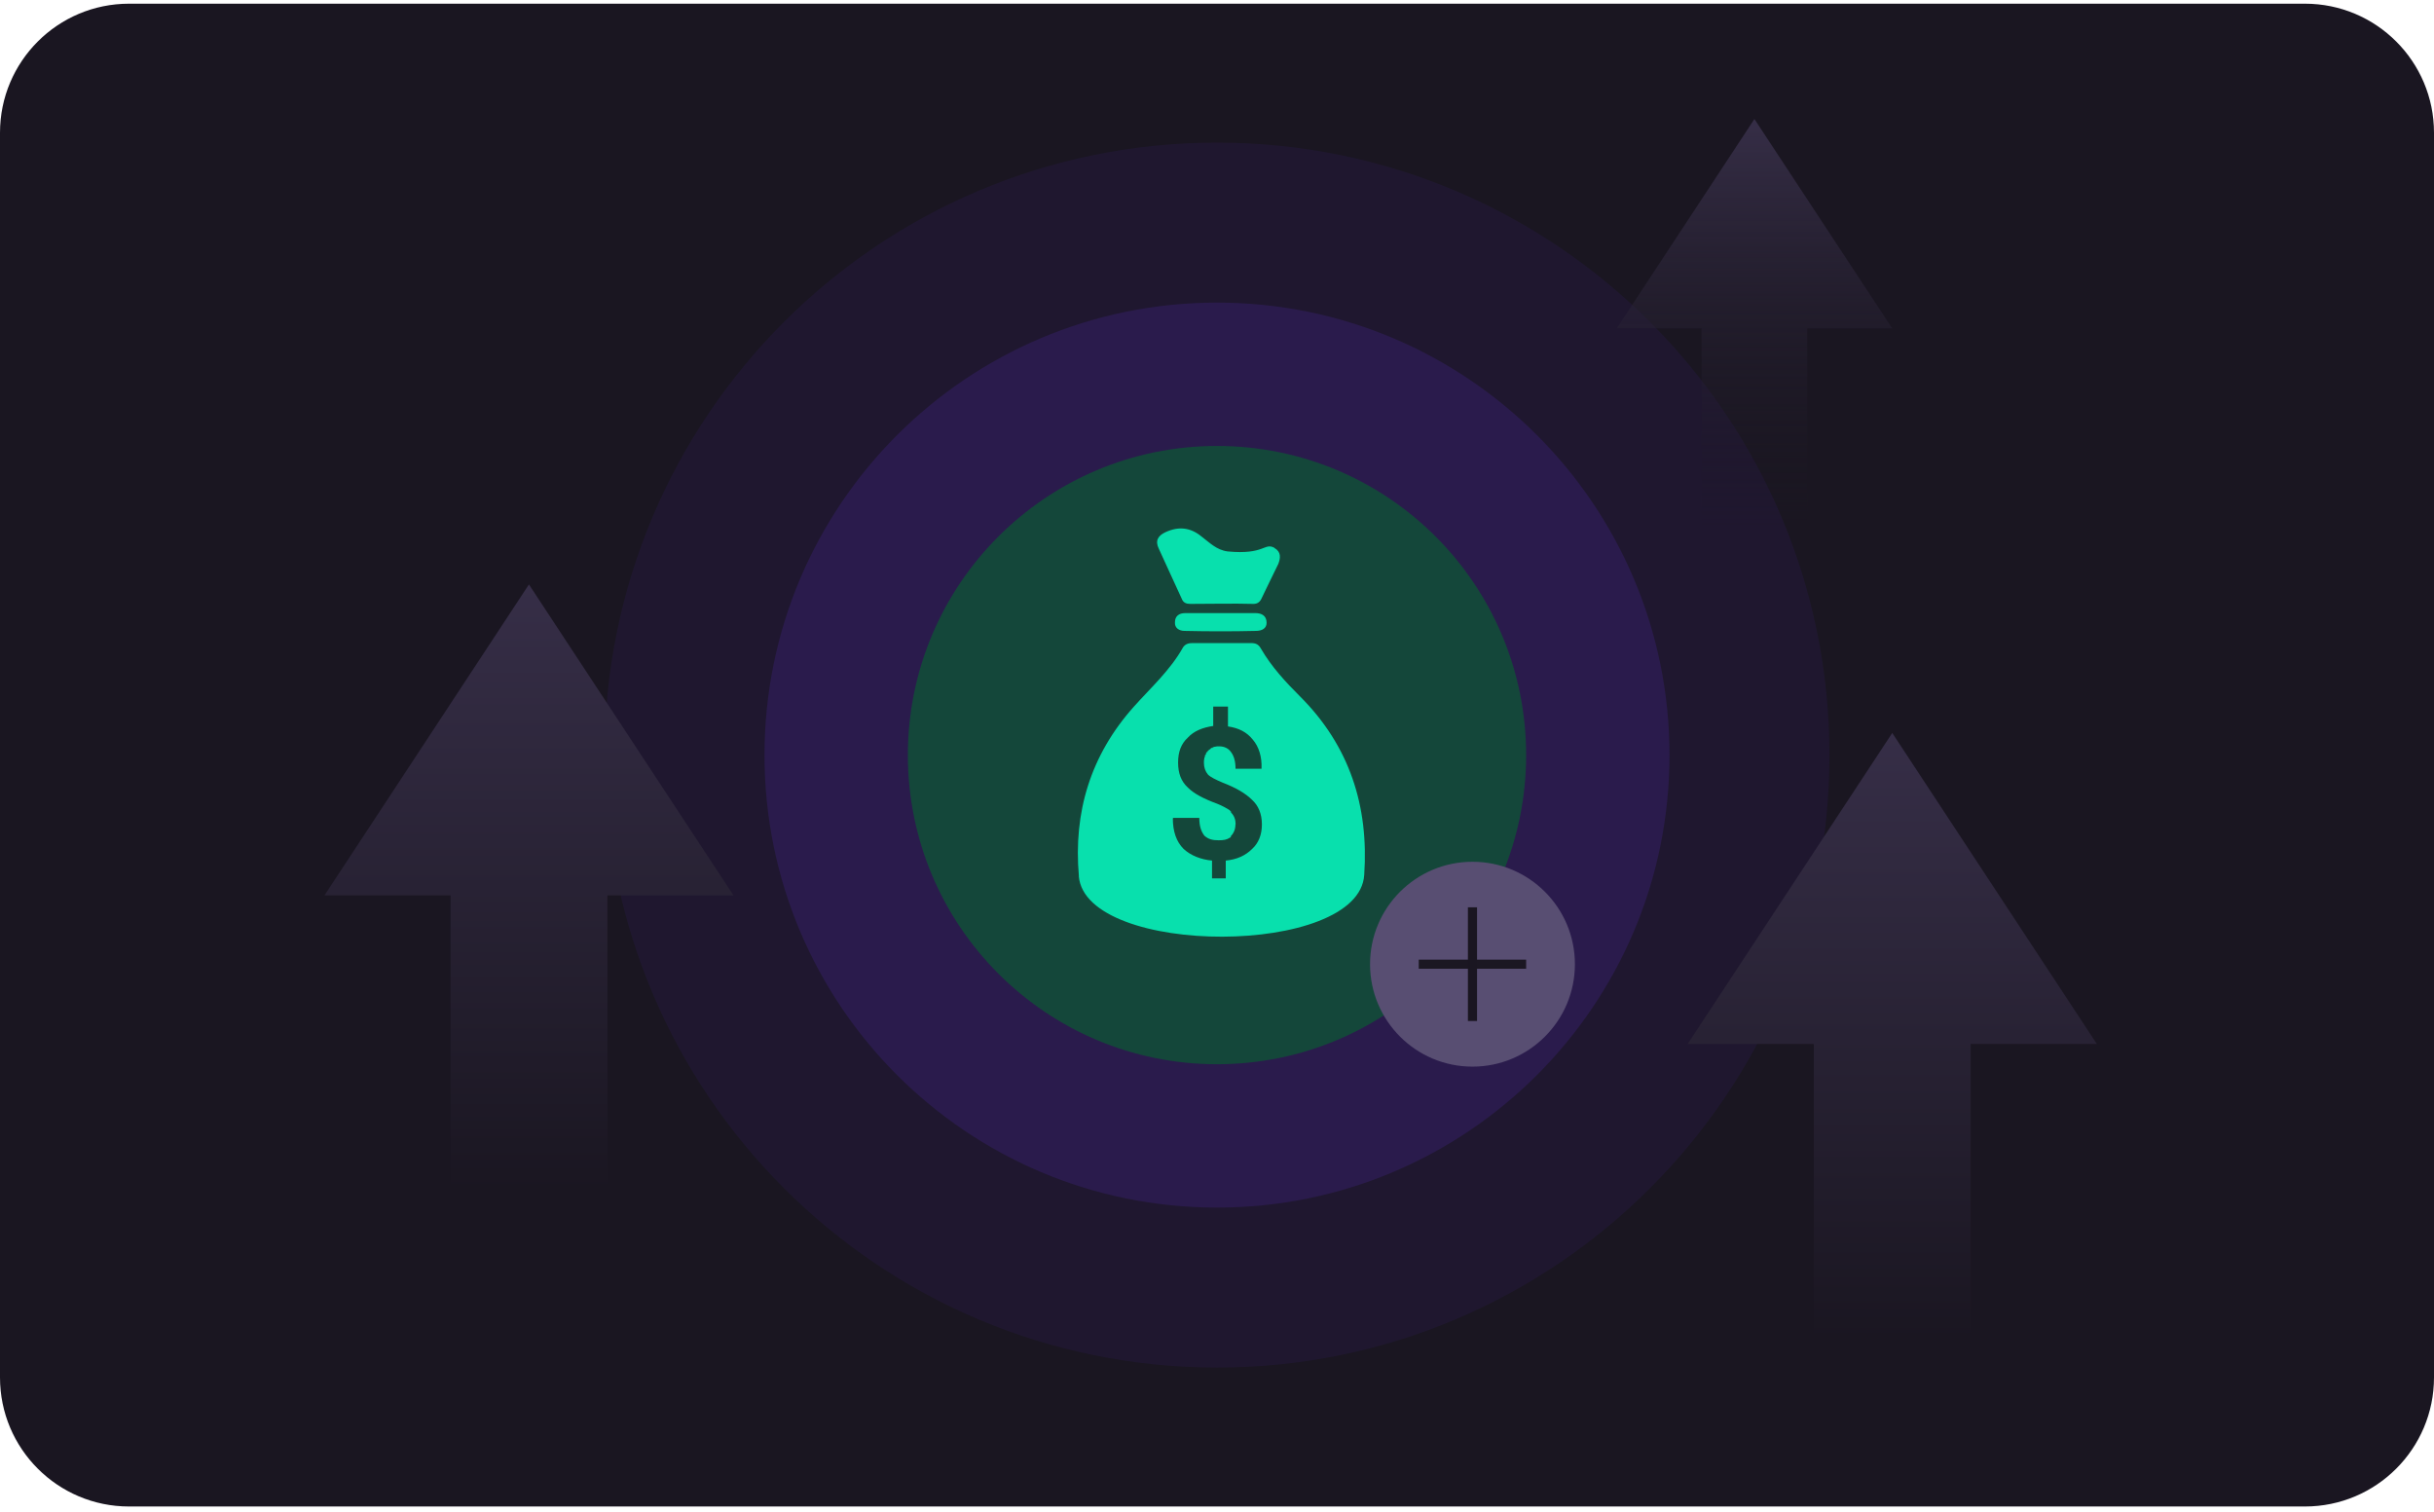 <svg width="264" height="164" viewBox="0 0 264 164" fill="none" xmlns="http://www.w3.org/2000/svg"><span xmlns="" id="uas-port"/>
<g clip-path="url(#clip0_16_1032)">
<path d="M250 0.4H14C6.268 0.4 0 6.668 0 14.4V149.4C0 157.132 6.268 163.4 14 163.4H250C257.732 163.4 264 157.132 264 149.4V14.4C264 6.668 257.732 0.4 250 0.4Z" fill="#1A1621"/>
<path opacity="0.35" d="M132 148.33C168.688 148.33 198.43 118.588 198.43 81.9C198.43 45.212 168.688 15.47 132 15.47C95.312 15.47 65.57 45.212 65.57 81.9C65.57 118.588 95.312 148.33 132 148.33Z" fill="#2A1B4C"/>
<path d="M132 130.98C159.106 130.98 181.08 109.006 181.08 81.9C181.08 54.794 159.106 32.82 132 32.82C104.894 32.82 82.92 54.794 82.92 81.9C82.92 109.006 104.894 130.98 132 130.98Z" fill="#2A1B4C"/>
<path d="M132 115.43C150.518 115.43 165.53 100.418 165.53 81.9C165.53 63.382 150.518 48.37 132 48.37C113.482 48.37 98.47 63.382 98.47 81.9C98.47 100.418 113.482 115.43 132 115.43Z" fill="#14473A"/>
<path fill-rule="evenodd" clip-rule="evenodd" d="M117.02 95.03C116.41 88.08 118.29 81.9 122.98 76.65C124.8 74.61 126.95 72.68 128.33 70.19C128.61 69.8 128.99 69.75 129.38 69.75H135.67C136.17 69.75 136.5 69.86 136.77 70.36C137.93 72.35 139.42 73.95 141.02 75.55C146.37 80.9 148.47 87.42 147.97 94.87C147.47 103.81 117.78 103.81 117.01 95.04L117.02 95.03ZM132.42 66.5H136.17C136.83 66.5 137.38 66.77 137.38 67.55C137.38 68.16 136.88 68.43 136.22 68.43C133.68 68.49 131.09 68.49 128.49 68.43C127.88 68.43 127.39 68.1 127.44 67.49C127.44 66.83 127.88 66.5 128.54 66.5H132.4H132.42ZM138.22 59.43C138.99 59.87 138.88 60.53 138.66 61.14C138.05 62.41 137.44 63.62 136.84 64.89C136.67 65.28 136.4 65.5 135.96 65.5C133.7 65.44 131.38 65.5 129.12 65.5C128.68 65.5 128.35 65.39 128.18 64.95C127.35 63.19 126.53 61.31 125.7 59.54C125.26 58.66 125.59 58.1 126.42 57.72C127.85 57.06 129.12 57.22 130.28 58.16C131.16 58.82 131.93 59.65 133.15 59.81C137.18 60.2 137.12 58.82 138.23 59.42L138.22 59.43ZM134.02 89.4C134.02 88.9 133.86 88.46 133.52 88.13V88.07V88.01H133.46V87.96H133.41V87.9C133.08 87.68 132.58 87.4 132.03 87.18C130.54 86.63 129.49 86.08 128.83 85.41C128.11 84.75 127.78 83.87 127.78 82.71C127.78 81.55 128.11 80.67 128.83 80.01C129.49 79.29 130.43 78.91 131.59 78.74V76.64H133.19V78.79C134.35 78.96 135.23 79.4 135.89 80.23C136.55 81 136.88 82.11 136.83 83.32V83.38H134.01C134.01 82.61 133.85 82 133.51 81.56C133.24 81.17 132.79 80.95 132.24 80.95C132.08 80.95 131.91 80.95 131.74 81H131.63V81.06H131.52V81.12H131.36V81.18H131.3V81.24H131.25V81.29H131.14V81.35H131.09V81.41H131.03V81.46H130.97V81.57H130.86V81.68H130.8V81.85H130.75V81.91H130.69V82.13H130.63V82.24C130.58 82.41 130.58 82.57 130.58 82.74C130.58 83.24 130.74 83.68 131.02 84.01C131.29 84.29 131.85 84.56 132.62 84.89C134.05 85.44 135.1 86.05 135.82 86.77C136.48 87.38 136.87 88.26 136.87 89.42C136.87 90.58 136.48 91.46 135.82 92.07C135.1 92.79 134.16 93.23 132.95 93.34V95.27H131.46V93.34C130.25 93.23 129.14 92.79 128.37 92.07C127.6 91.3 127.21 90.19 127.21 88.76L127.27 88.71H130.08C130.08 89.65 130.3 90.2 130.63 90.64C131.07 91.03 131.51 91.14 132.18 91.14C132.73 91.14 133.06 91.08 133.39 90.86H133.44V90.8H133.5V90.75V90.69C133.83 90.36 134 89.92 134 89.42L134.02 89.4Z" fill="#08E0AD"/>
<path fill-rule="evenodd" clip-rule="evenodd" d="M79.56 97.12L57.37 63.39L35.19 97.12H48.87V129.33H65.88V97.12H79.56Z" fill="url(#paint0_linear_16_1032)"/>
<path fill-rule="evenodd" clip-rule="evenodd" d="M227.43 113.23L205.24 79.5L183.05 113.23H196.73V145.45H213.74V113.23H227.43Z" fill="url(#paint1_linear_16_1032)"/>
<path fill-rule="evenodd" clip-rule="evenodd" d="M205.24 35.62L190.29 12.91L175.35 35.62H184.56V57.32H196.02V35.62H205.24Z" fill="url(#paint2_linear_16_1032)"/>
<path d="M159.71 115.69C165.846 115.69 170.82 110.716 170.82 104.58C170.82 98.444 165.846 93.47 159.71 93.47C153.574 93.47 148.6 98.444 148.6 104.58C148.6 110.716 153.574 115.69 159.71 115.69Z" fill="#584E72"/>
<path opacity="0.99" d="M159.71 98.41V110.74" stroke="#1A1621" stroke-width="0.99" stroke-miterlimit="10"/>
<g opacity="0.99">
<path fill-rule="evenodd" clip-rule="evenodd" d="M153.88 104.58H165.53H153.88Z" fill="url(#paint3_linear_16_1032)"/>
<path d="M153.88 104.58H165.53" stroke="#1A1621" stroke-width="0.99" stroke-miterlimit="10"/>
</g>
</g>
<defs>
<linearGradient id="paint0_linear_16_1032" x1="57.37" y1="129.33" x2="57.37" y2="63.39" gradientUnits="userSpaceOnUse">
<stop stop-color="#1A1621"/>
<stop offset="1" stop-color="#362E47"/>
</linearGradient>
<linearGradient id="paint1_linear_16_1032" x1="205.24" y1="145.45" x2="205.24" y2="79.5" gradientUnits="userSpaceOnUse">
<stop stop-color="#1A1621"/>
<stop offset="1" stop-color="#362E47"/>
</linearGradient>
<linearGradient id="paint2_linear_16_1032" x1="190.29" y1="57.32" x2="190.29" y2="12.91" gradientUnits="userSpaceOnUse">
<stop stop-color="#1A1621" stop-opacity="0"/>
<stop offset="1" stop-color="#362E47"/>
</linearGradient>
<linearGradient id="paint3_linear_16_1032" x1="-nan" y1="-nan" x2="-nan" y2="-nan" gradientUnits="userSpaceOnUse">
<stop stop-color="#1A1621"/>
<stop offset="1" stop-color="#362E47"/>
</linearGradient>
<clipPath id="clip0_16_1032">
<rect width="264" height="163" fill="white" transform="translate(0 0.4)"/>
</clipPath>
</defs>
</svg>